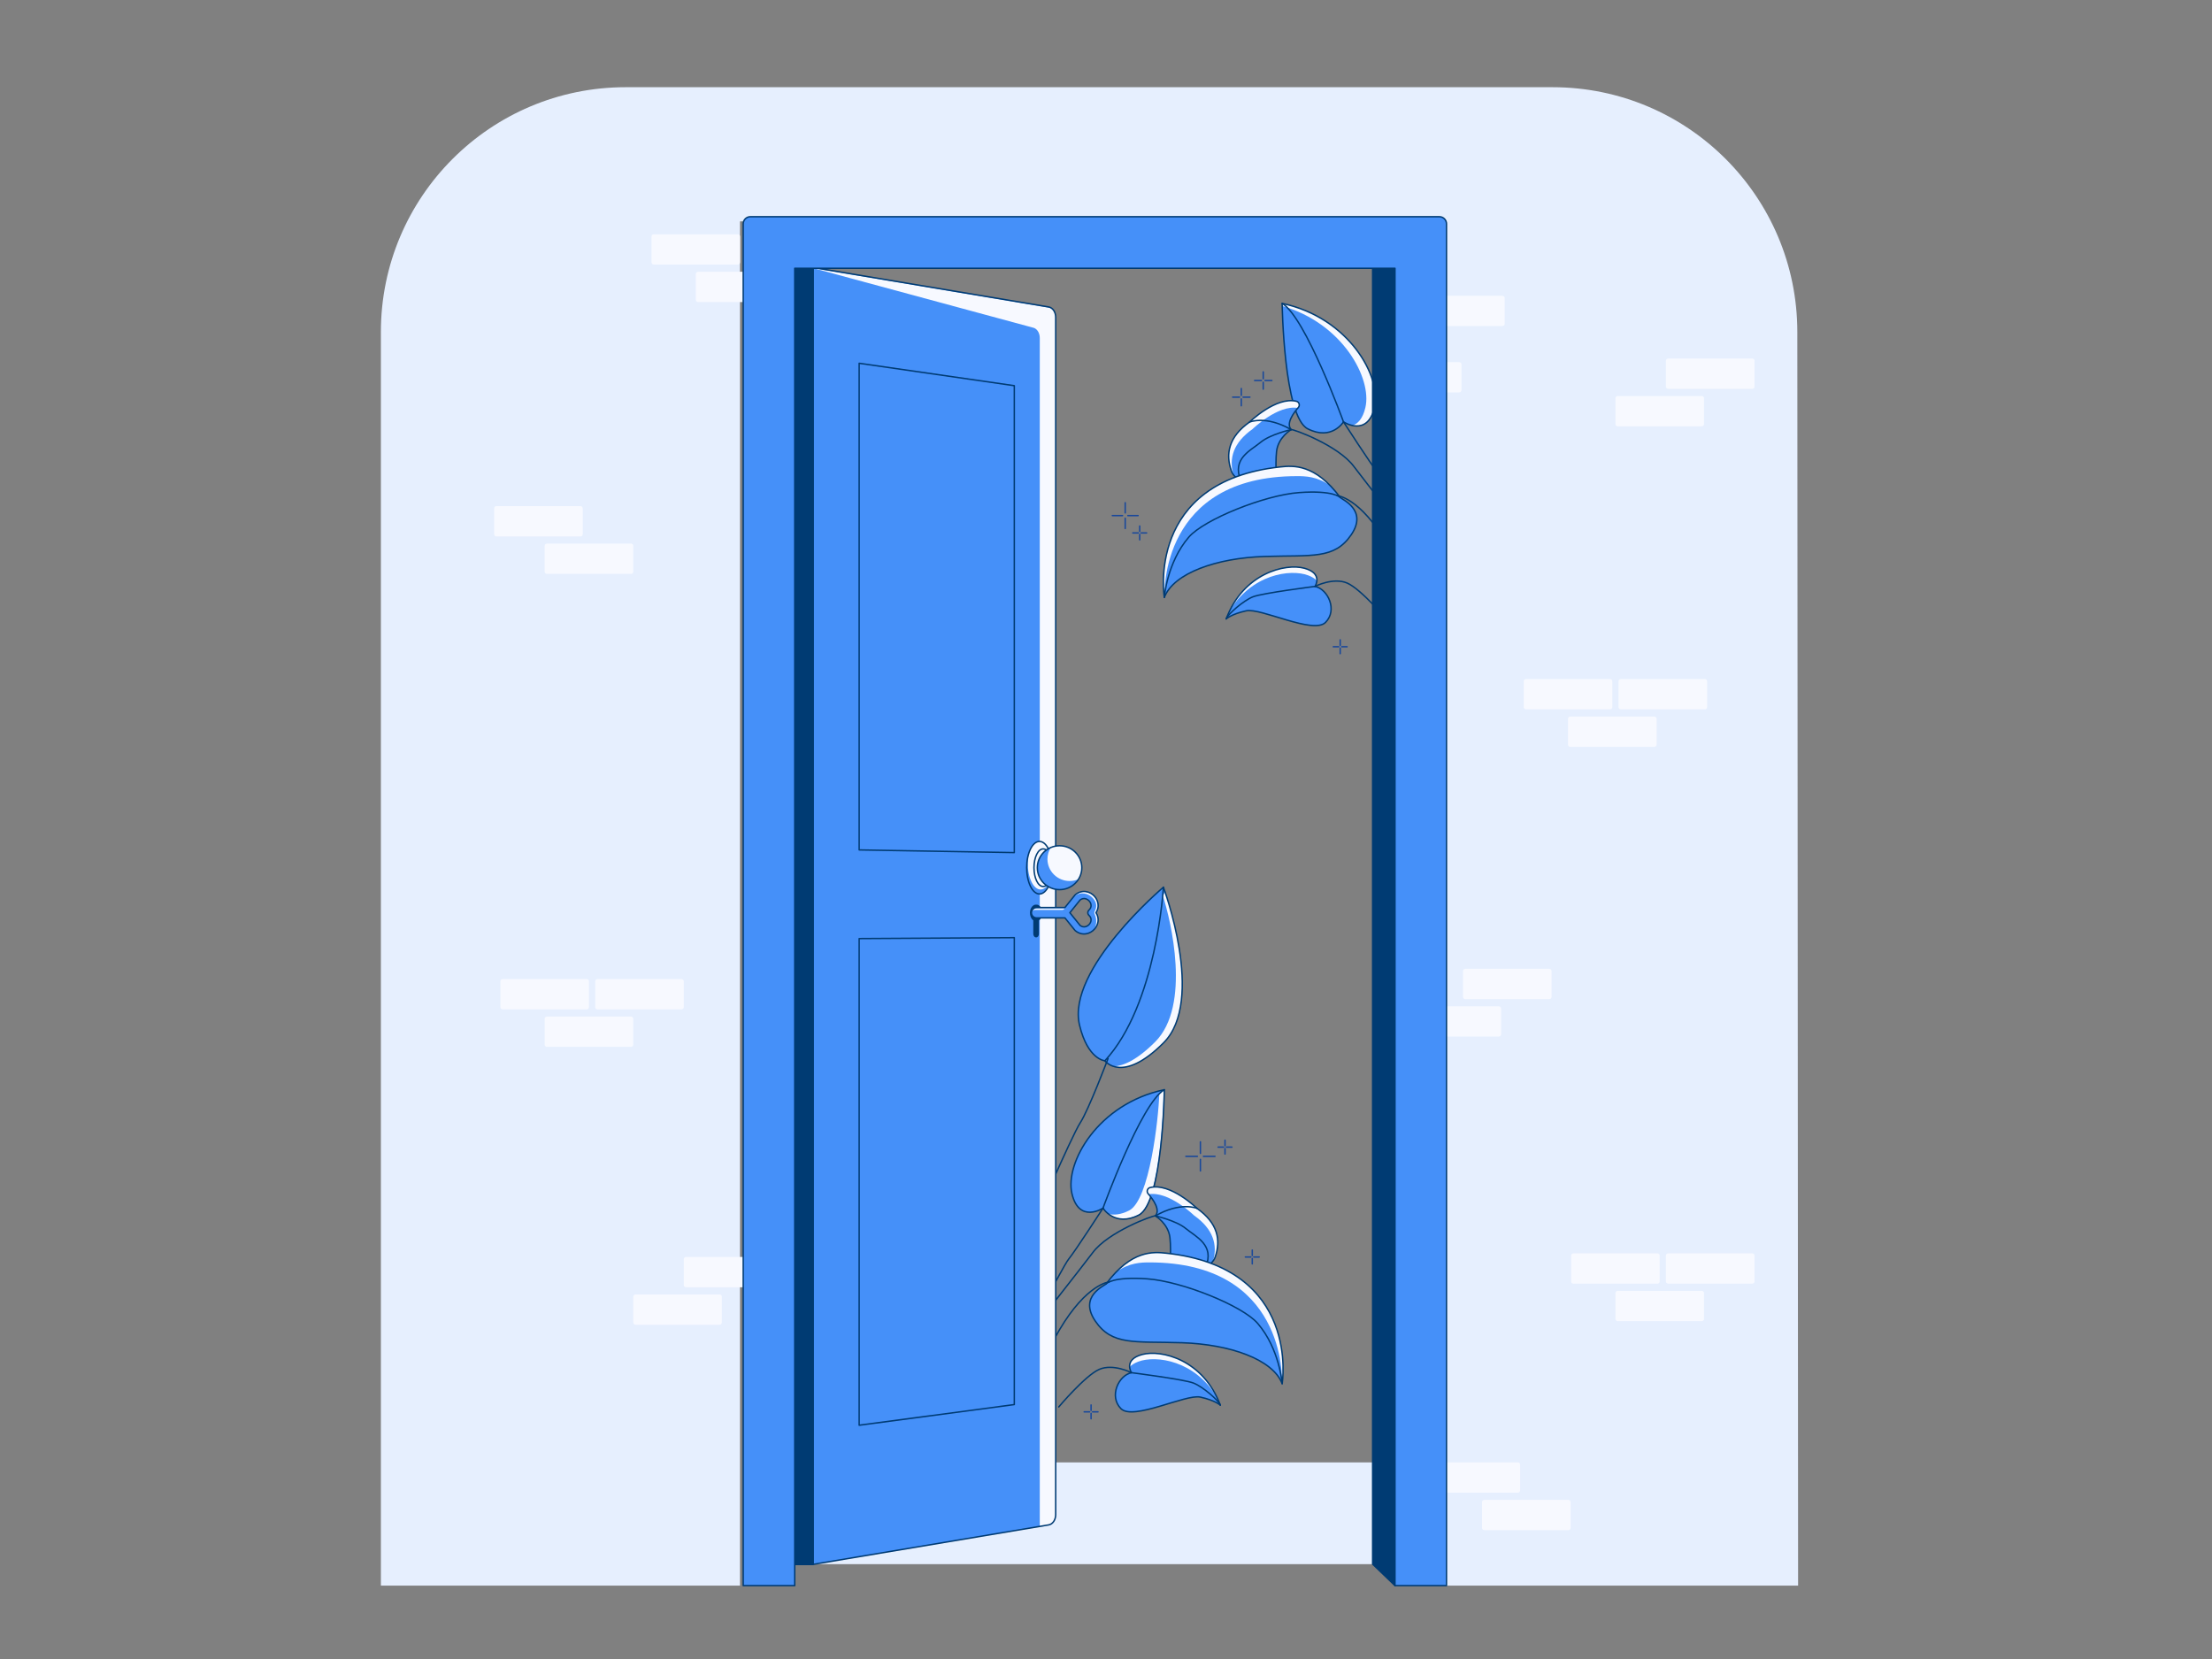 <?xml version="1.0" encoding="utf-8"?>
<!-- Generator: Adobe Illustrator 26.3.1, SVG Export Plug-In . SVG Version: 6.00 Build 0)  -->
<svg version="1.1" data-id="Door_00000000922241496198012630000016822894310879884181_"
	 xmlns="http://www.w3.org/2000/svg" xmlns:xlink="http://www.w3.org/1999/xlink" x="0px" y="0px" viewBox="0 0 4680 3510"
	 style="enable-background:new 0 0 4680 3510;" xml:space="preserve">
<rect x="0" y="0" width="4680" height="3510" fill="#808080" stroke="none"/>
<style type="text/css">
	.st0{fill:#E6EFFE;}
	.st1{fill:#F7F9FF;}
	.st2{fill:#4590F9;}
	.st3{fill:none;stroke:#003B73;stroke-width:3;stroke-linecap:round;stroke-linejoin:round;stroke-miterlimit:10;}
	.st4{fill:#003B73;}
	.st5{fill:none;stroke:#19489B;stroke-width:3;stroke-linecap:round;stroke-linejoin:round;stroke-miterlimit:10;}
</style>
<g id="wall">
	<path id="background" class="st0" d="M3804.29,3354.72h-759.83V468.41H1565.68v2886.31H805.85V702.46
		c0-286.06,231.9-517.96,517.96-517.96H3284.7c285.94,0,517.78,231.7,517.96,517.64L3804.29,3354.72z"/>
	<g id="wall_00000074418313390633098980000003448768473620524678_">
		<g>
			<path class="st1" d="M3100.03,2113.85h177.94c2.62,0,4.75-2.13,4.75-4.75v-54.58c0-2.62-2.13-4.75-4.75-4.75h-177.94
				c-2.62,0-4.75,2.13-4.75,4.75v54.58C3095.28,2111.73,3097.41,2113.85,3100.03,2113.85z"/>
			<path class="st1" d="M2993.16,2193.16h177.94c2.62,0,4.75-2.13,4.75-4.75v-54.58c0-2.62-2.13-4.75-4.75-4.75h-177.94
				c-2.62,0-4.75,2.13-4.75,4.75v54.58C2988.41,2191.03,2990.54,2193.16,2993.16,2193.16z"/>
		</g>
		<g>
			<path class="st1" d="M3529.42,822.66h177.94c2.62,0,4.75-2.13,4.75-4.75v-54.58c0-2.62-2.13-4.75-4.75-4.75h-177.94
				c-2.62,0-4.75,2.13-4.75,4.75v54.58C3524.67,820.53,3526.8,822.66,3529.42,822.66z"/>
			<path class="st1" d="M3422.55,901.96h177.94c2.62,0,4.75-2.13,4.75-4.75v-54.58c0-2.62-2.13-4.75-4.75-4.75h-177.94
				c-2.62,0-4.75,2.13-4.75,4.75v54.58C3417.8,899.84,3419.92,901.96,3422.55,901.96z"/>
		</g>
		<g>
			<path class="st1" d="M1228.19,1134.91h-177.94c-2.62,0-4.75-2.13-4.75-4.75v-54.58c0-2.62,2.13-4.75,4.75-4.75h177.94
				c2.62,0,4.75,2.13,4.75,4.75v54.58C1232.94,1132.78,1230.81,1134.91,1228.19,1134.91z"/>
			<path class="st1" d="M1335.06,1214.21h-177.94c-2.62,0-4.75-2.13-4.75-4.75v-54.58c0-2.62,2.13-4.75,4.75-4.75h177.94
				c2.62,0,4.75,2.13,4.75,4.75v54.58C1339.81,1212.09,1337.68,1214.21,1335.06,1214.21z"/>
		</g>
		<g>
			<path class="st1" d="M1451.43,2723.51h177.94c2.62,0,4.75-2.13,4.75-4.75v-54.58c0-2.62-2.13-4.75-4.75-4.75h-177.94
				c-2.62,0-4.75,2.13-4.75,4.75v54.58C1446.68,2721.38,1448.81,2723.51,1451.43,2723.51z"/>
			<path class="st1" d="M1344.56,2802.82h177.94c2.62,0,4.75-2.13,4.75-4.75v-54.58c0-2.62-2.13-4.75-4.75-4.75h-177.94
				c-2.62,0-4.75,2.13-4.75,4.75v54.58C1339.81,2800.69,1341.94,2802.82,1344.56,2802.82z"/>
		</g>
		<g>
			<path class="st1" d="M3211.39,3158.12h-177.94c-2.62,0-4.75-2.13-4.75-4.75v-54.58c0-2.62,2.13-4.75,4.75-4.75h177.94
				c2.62,0,4.75,2.13,4.75,4.75v54.58C3216.14,3155.99,3214.01,3158.12,3211.39,3158.12z"/>
			<path class="st1" d="M3318.26,3237.42h-177.94c-2.62,0-4.75-2.13-4.75-4.75v-54.58c0-2.62,2.13-4.75,4.75-4.75h177.94
				c2.62,0,4.75,2.13,4.75,4.75v54.58C3323.01,3235.29,3320.88,3237.42,3318.26,3237.42z"/>
		</g>
		<g>
			<path class="st1" d="M1263.99,2135.55h177.94c2.62,0,4.75-2.13,4.75-4.75v-54.58c0-2.62-2.13-4.75-4.75-4.75h-177.94
				c-2.62,0-4.75,2.13-4.75,4.75v54.58C1259.24,2133.43,1261.37,2135.55,1263.99,2135.55z"/>
			<path class="st1" d="M1157.12,2214.86h177.94c2.62,0,4.75-2.13,4.75-4.75v-54.58c0-2.62-2.13-4.75-4.75-4.75h-177.94
				c-2.62,0-4.75,2.13-4.75,4.75v54.58C1152.37,2212.73,1154.49,2214.86,1157.12,2214.86z"/>
			<path class="st1" d="M1063.4,2135.55h177.94c2.62,0,4.75-2.13,4.75-4.75v-54.58c0-2.62-2.13-4.75-4.75-4.75H1063.4
				c-2.62,0-4.75,2.13-4.75,4.75v54.58C1058.65,2133.43,1060.77,2135.55,1063.4,2135.55z"/>
		</g>
		<g>
			<path class="st1" d="M3529.42,2715.9h177.94c2.62,0,4.75-2.13,4.75-4.75v-54.58c0-2.62-2.13-4.75-4.75-4.75h-177.94
				c-2.62,0-4.75,2.13-4.75,4.75v54.58C3524.67,2713.77,3526.8,2715.9,3529.42,2715.9z"/>
			<path class="st1" d="M3422.55,2795.2h177.94c2.62,0,4.75-2.13,4.75-4.75v-54.58c0-2.62-2.13-4.75-4.75-4.75h-177.94
				c-2.62,0-4.75,2.13-4.75,4.75v54.58C3417.8,2793.08,3419.92,2795.2,3422.55,2795.2z"/>
			<path class="st1" d="M3328.83,2715.9h177.94c2.62,0,4.75-2.13,4.75-4.75v-54.58c0-2.62-2.13-4.75-4.75-4.75h-177.94
				c-2.62,0-4.75,2.13-4.75,4.75v54.58C3324.07,2713.77,3326.2,2715.9,3328.83,2715.9z"/>
		</g>
		<g>
			<path class="st1" d="M3429.12,1500.76h177.94c2.62,0,4.75-2.13,4.75-4.75v-54.58c0-2.62-2.13-4.75-4.75-4.75h-177.94
				c-2.62,0-4.75,2.13-4.75,4.75v54.58C3424.37,1498.63,3426.5,1500.76,3429.12,1500.76z"/>
			<path class="st1" d="M3322.25,1580.07h177.94c2.62,0,4.75-2.13,4.75-4.75v-54.58c0-2.62-2.13-4.75-4.75-4.75h-177.94
				c-2.62,0-4.75,2.13-4.75,4.75v54.58C3317.5,1577.94,3319.63,1580.07,3322.25,1580.07z"/>
			<path class="st1" d="M3228.53,1500.76h177.94c2.62,0,4.75-2.13,4.75-4.75v-54.58c0-2.62-2.13-4.75-4.75-4.75h-177.94
				c-2.62,0-4.75,2.13-4.75,4.75v54.58C3223.78,1498.63,3225.91,1500.76,3228.53,1500.76z"/>
		</g>
		<g>
			<path class="st1" d="M1583.78,559.73h177.94c2.62,0,4.75-2.13,4.75-4.75V500.4c0-2.62-2.13-4.75-4.75-4.75h-177.94
				c-2.62,0-4.75,2.13-4.75,4.75v54.58C1579.03,557.61,1581.16,559.73,1583.78,559.73z"/>
			<path class="st1" d="M1476.91,639.04h177.94c2.62,0,4.75-2.13,4.75-4.75v-54.58c0-2.62-2.13-4.75-4.75-4.75h-177.94
				c-2.62,0-4.75,2.13-4.75,4.75v54.58C1472.16,636.91,1474.29,639.04,1476.91,639.04z"/>
			<path class="st1" d="M1383.19,559.73h177.94c2.62,0,4.75-2.13,4.75-4.75V500.4c0-2.62-2.13-4.75-4.75-4.75h-177.94
				c-2.62,0-4.75,2.13-4.75,4.75v54.58C1378.44,557.61,1380.57,559.73,1383.19,559.73z"/>
		</g>
		<g>
			<path class="st1" d="M3087.29,830.27h-53.76c-2.62,0-4.75-2.13-4.75-4.75v-54.58c0-2.62,2.13-4.75,4.75-4.75h53.76
				c2.62,0,4.75,2.13,4.75,4.75v54.58C3092.04,828.14,3089.91,830.27,3087.29,830.27z"/>
			<path class="st1" d="M3178.79,689.89h-147.48c-2.62,0-4.75-2.13-4.75-4.75v-54.58c0-2.62,2.13-4.75,4.75-4.75h147.48
				c2.62,0,4.75,2.13,4.75,4.75v54.58C3183.55,687.77,3181.42,689.89,3178.79,689.89z"/>
		</g>
	</g>
</g>
<polygon id="floor" class="st0" points="2904.13,3309.31 1628.44,3309.31 1628.44,3094.03 2988.41,3094.03 2988.41,3322.32 "/>
<g id="flower_00000105411093206736749440000001472161902300361886_">
	<g id="leaf_00000066496075308467191240000004100419196276580276_">
		<g>
			<path class="st2" d="M2337.65,2244.32c0,0-36.12-2.24-53.66-75.43c-28.24-117.85,177.46-291.79,177.46-291.79
				s89.48,239.83,0.46,329.13C2374.15,2294.26,2337.65,2244.32,2337.65,2244.32z"/>
			<path class="st1" d="M2356.21,2256.3c20.06-1.11,48.94-12.98,87.95-52.12c76.29-76.53,33.12-257.65,15.88-309.6
				c8.15-7.42,1.4-17.48,1.4-17.48s89.49,239.82,0.46,329.13C2409.35,2258.95,2375.18,2262.18,2356.21,2256.3z"/>
			<path class="st3" d="M2337.65,2244.32c0,0-36.12-2.24-53.66-75.43c-28.24-117.85,177.46-291.79,177.46-291.79
				s89.48,239.83,0.46,329.13C2374.15,2294.26,2337.65,2244.32,2337.65,2244.32z"/>
			<path class="st3" d="M2461.45,1877.1c0,0-13.94,248.49-123.8,367.22"/>
		</g>
		<path class="st3" d="M2178.77,2608.49c0,0,88.77-205.55,106.65-232.88c17.88-27.33,58.9-136.03,58.9-136.03"/>
	</g>
	<g id="leaf_00000028310741032524413000000007228913206042604189_">
		<g>
			<path class="st2" d="M2333.67,2556.12c0,0-50.84,33.44-65.8-31c-14.96-64.44,54.29-189.69,195.56-219.61
				c0,0-3.19,239.41-54.1,265.27C2358.43,2596.64,2333.67,2556.12,2333.67,2556.12z"/>
			<path class="st1" d="M2408.25,2570.26c-30.28,15.38-51.31,7.27-63.36-1.83c11.48,2.67,26.12,1.77,43.99-7.3
				c43.44-22.08,62.3-195.41,63.92-247.07c6.41-1.85,2.82-7.65,9.55-9.07C2462.35,2304.99,2459.17,2544.4,2408.25,2570.26z"/>
			<path class="st3" d="M2333.67,2556.12c0,0-50.84,33.44-65.8-31c-14.96-64.44,54.29-189.69,195.56-219.61
				c0,0-3.19,239.41-54.1,265.27C2358.43,2596.64,2333.67,2556.12,2333.67,2556.12z"/>
			<path class="st3" d="M2333.67,2556.12c0,0,80.59-222.25,129.77-250.61"/>
		</g>
		<path class="st3" d="M2136.16,2896.69c0,0,111.93-217.3,125.1-233.15s72.41-107.42,72.41-107.42"/>
	</g>
	<g id="leaf_00000039832142795826540860000018113693835237149631_">
		<g>
			<path class="st2" d="M2444.38,2572.51c0,0,27.64,16.2,30.92,46.2c3.28,30.01-1.05,78.33-1.05,78.33s84.03-0.87,96.66-37.15
				c12.63-36.28,5.68-72.11-38.44-103.34c0,0-55.37-53.96-98.4-44.17c-6.18,1.41-8.67,8.86-4.51,13.65
				C2440.01,2538.07,2455.62,2559.9,2444.38,2572.51z"/>
			<path class="st1" d="M2566.88,2667.26c9.18-33.72,0.33-66.79-40.76-95.88c0,0-53.37-52.01-96.05-44.65
				c-0.23-0.26-0.46-0.51-0.67-0.77c-4.15-4.78-1.67-12.25,4.51-13.65c43.04-9.79,98.41,44.17,98.41,44.17
				c44.12,31.23,51.07,67.06,38.45,103.34C2569.83,2662.49,2568.52,2664.97,2566.88,2667.26z"/>
			<path class="st3" d="M2444.38,2572.51c0,0,27.64,16.2,30.92,46.2c3.28,30.01-1.05,78.33-1.05,78.33s84.03-0.87,96.66-37.15
				c12.63-36.28,5.68-72.11-38.44-103.34c0,0-56.08-54.65-99.23-43.98c-5.79,1.43-7.95,8.58-4.02,13.07
				C2439.67,2537.59,2455.74,2559.76,2444.38,2572.51z"/>
			<path class="st3" d="M2444.38,2572.51c0,0,43.92,9.67,64.69,26.89c21.38,17.73,61.3,34.49,41.81,81.37"/>
			<path class="st3" d="M2532.46,2556.54c0,0-34.57-14.8-88.08,15.96"/>
		</g>
		<path class="st3" d="M2444.38,2572.51c-3.59-1.7-99.81,33.4-132.67,78c-13.94,18.92-153.09,196.03-153.09,196.03"/>
	</g>
	<g id="leaf_00000183932862838785134970000013627218671132912052_">
		<g>
			<path class="st2" d="M2340.61,2716.01c-3.15,4.25-59.08,26.24-23.42,78.79c35.66,52.55,82.64,42.85,183.67,46.09
				c101.03,3.24,192.18,35.04,211.86,86.64c0,0,40.42-245.59-245.55-276.16C2440.25,2648.49,2393.74,2644.52,2340.61,2716.01z"/>
			<path class="st1" d="M2712.72,2927.53c-0.13-0.33-0.26-0.66-0.4-1c0.44-10.38,7.56-255.54-280.29-255.61
				c-17.38,0-42.67,0.39-70.49,20.27c44.28-45.65,82.3-42.32,105.62-39.83C2753.13,2681.93,2712.72,2927.53,2712.72,2927.53z"/>
			<path class="st3" d="M2340.61,2716.01c-3.15,4.25-59.08,26.24-23.42,78.79c35.66,52.55,82.64,42.85,183.67,46.09
				c101.03,3.24,192.18,35.04,211.86,86.64c0,0,40.42-245.59-245.55-276.16C2440.25,2648.49,2393.74,2644.52,2340.61,2716.01z"/>
			<path class="st3" d="M2340.61,2716.01c0,0,13.45-15.57,86.76-10.31s201.54,57,233.61,94.33
				c46.37,53.96,51.73,127.49,51.73,127.49"/>
		</g>
		<path class="st3" d="M2155,2980.16c0,0,54.81-113.09,86.64-166.77c57.94-97.72,105.07-101.16,105.07-101.16"/>
	</g>
	<g id="leaf_00000035510618797052444080000015810401084649390476_">
		<g>
			<path class="st2" d="M2393.9,2904.24c0,0-17.91-27.41,22.39-38.43c40.3-11.02,129.28,10.33,165.56,107.13
				c0,0-11.32-10.29-42.31-17.06c-30.99-6.76-142.17,50.41-167.93,24.44C2345.85,2954.36,2366.48,2910.01,2393.9,2904.24z"/>
			<path class="st1" d="M2576.11,2958.64c-46.99-80.82-130.57-91.81-167.7-77.81c-8.74,3.3-14.51,7.14-18.2,11.1
				c-0.52-8.74,3.84-19.99,26.32-26.13C2454.77,2855.35,2536.82,2874.03,2576.11,2958.64z"/>
			<path class="st3" d="M2393.9,2904.24c0,0-17.91-27.41,22.39-38.43c40.3-11.02,129.28,10.33,165.56,107.13
				c0,0-11.32-10.29-42.31-17.06c-30.99-6.76-142.17,50.41-167.93,24.44C2345.85,2954.36,2366.48,2910.01,2393.9,2904.24z"/>
			<path class="st3" d="M2393.9,2904.24c0,0,110.41,14.03,130.87,21.82s54.38,37.8,57.08,46.88"/>
		</g>
		<path class="st3" d="M2240.07,2976.67c0,0,56.13-66.7,85.69-79.46s68.13,7.03,68.13,7.03"/>
	</g>
</g>
<g id="flower">
	<g id="leaf_00000111163674386662643020000015589144892072478618_">
		<g>
			<path class="st2" d="M2842.46,892.58c0,0,50.84,33.44,65.8-31c14.96-64.44-54.29-189.69-195.56-219.61
				c0,0,3.19,239.41,54.1,265.27C2817.7,933.1,2842.46,892.58,2842.46,892.58z"/>
			<path class="st1" d="M2908.25,861.58c-8.96,38.61-30.81,42.08-46.88,38.66c11.16-3.54,21.85-13.93,27.47-38.15
				c14.25-61.4-47.93-178-176.04-214.75c-0.08-3.48-0.11-5.37-0.11-5.37C2853.96,671.88,2923.21,797.14,2908.25,861.58z"/>
			<path class="st3" d="M2842.46,892.58c0,0,50.84,33.44,65.8-31c14.96-64.44-54.29-189.69-195.56-219.61
				c0,0,3.19,239.41,54.1,265.27C2817.7,933.1,2842.46,892.58,2842.46,892.58z"/>
			<path class="st3" d="M2842.46,892.58c0,0-80.59-222.25-129.77-250.61"/>
		</g>
		<path class="st3" d="M3039.97,1233.15c0,0-111.93-217.3-125.1-233.15c-13.18-15.84-72.41-107.42-72.41-107.42"/>
	</g>
	<g id="leaf_00000079480323097917532060000003818768248934035647_">
		<g>
			<path class="st2" d="M2731.75,908.96c0,0-27.64,16.2-30.92,46.2c-3.28,30.01,1.05,78.33,1.05,78.33s-84.03-0.87-96.66-37.15
				c-12.63-36.28-5.68-72.11,38.44-103.34c0,0,55.37-53.96,98.4-44.17c6.18,1.41,8.67,8.86,4.51,13.65
				C2736.12,874.53,2720.51,896.36,2731.75,908.96z"/>
			<path class="st1" d="M2609.25,1003.71c-9.18-33.72-0.33-66.79,40.76-95.88c0,0,53.37-52.01,96.05-44.65
				c0.23-0.26,0.46-0.51,0.67-0.77c4.15-4.78,1.67-12.25-4.51-13.65c-43.04-9.79-98.41,44.17-98.41,44.17
				c-44.12,31.23-51.07,67.06-38.45,103.34C2606.3,998.95,2607.61,1001.42,2609.25,1003.71z"/>
			<path class="st3" d="M2731.75,908.96c0,0-27.64,16.2-30.92,46.2c-3.28,30.01,1.05,78.33,1.05,78.33s-84.03-0.87-96.66-37.15
				c-12.63-36.28-5.68-72.11,38.44-103.34c0,0,56.08-54.65,99.23-43.98c5.79,1.43,7.95,8.58,4.02,13.07
				C2736.46,874.05,2720.39,896.22,2731.75,908.96z"/>
			<path class="st3" d="M2731.75,908.96c0,0-43.92,9.67-64.69,26.89c-21.38,17.73-61.3,34.49-41.81,81.37"/>
			<path class="st3" d="M2643.66,893c0,0,34.57-14.8,88.08,15.96"/>
		</g>
		<path class="st3" d="M2731.75,908.96c3.59-1.7,99.81,33.4,132.67,78c13.94,18.92,153.09,196.03,153.09,196.03"/>
	</g>
	<g id="leaf_00000129175662243569453450000010242357222748067737_">
		<g>
			<path class="st2" d="M2835.51,1052.47c3.15,4.25,59.08,26.24,23.42,78.79s-82.64,42.85-183.67,46.09
				c-101.03,3.24-192.18,35.04-211.86,86.64c0,0-40.42-245.59,245.55-276.16C2735.88,984.95,2782.39,980.97,2835.51,1052.47z"/>
			<path class="st1" d="M2463.41,1263.99c0.13-0.33,0.26-0.66,0.4-1c-0.44-10.38-7.56-255.54,280.29-255.61
				c17.38,0,42.67,0.39,70.49,20.27c-44.28-45.65-82.3-42.32-105.62-39.83C2423,1018.39,2463.41,1263.99,2463.41,1263.99z"/>
			<path class="st3" d="M2835.51,1052.47c3.15,4.25,59.08,26.24,23.42,78.79s-82.64,42.85-183.67,46.09
				c-101.03,3.24-192.18,35.04-211.86,86.64c0,0-40.42-245.59,245.55-276.16C2735.88,984.95,2782.39,980.97,2835.51,1052.47z"/>
			<path class="st3" d="M2835.51,1052.47c0,0-13.45-15.57-86.76-10.31s-201.54,57-233.61,94.33
				c-46.37,53.96-51.73,127.49-51.73,127.49"/>
		</g>
		<path class="st3" d="M3021.12,1316.61c0,0-54.81-113.09-86.64-166.77c-57.94-97.72-105.07-101.16-105.07-101.16"/>
	</g>
	<g id="leaf">
		<g>
			<path class="st2" d="M2782.23,1240.7c0,0,17.91-27.41-22.39-38.43c-40.3-11.02-129.28,10.33-165.56,107.13
				c0,0,11.32-10.29,42.31-17.06c30.99-6.76,142.17,50.41,167.93,24.44C2830.28,1290.82,2809.65,1246.46,2782.23,1240.7z"/>
			<path class="st1" d="M2600.02,1295.1c46.99-80.82,130.57-91.81,167.7-77.81c8.74,3.3,14.51,7.14,18.2,11.1
				c0.52-8.74-3.84-19.99-26.32-26.13C2721.36,1191.8,2639.31,1210.48,2600.02,1295.1z"/>
			<path class="st3" d="M2782.23,1240.7c0,0,17.91-27.41-22.39-38.43c-40.3-11.02-129.28,10.33-165.56,107.13
				c0,0,11.32-10.29,42.31-17.06c30.99-6.76,142.17,50.41,167.93,24.44C2830.28,1290.82,2809.65,1246.46,2782.23,1240.7z"/>
			<path class="st3" d="M2782.23,1240.7c0,0-110.41,14.03-130.87,21.82s-54.38,37.8-57.08,46.88"/>
		</g>
		<path class="st3" d="M2936.05,1313.12c0,0-56.13-66.7-85.69-79.46c-29.56-12.76-68.13,7.03-68.13,7.03"/>
	</g>
</g>
<g id="Door">
	<g id="door">
		<path class="st2" d="M2233.59,3204.24V671.51c0-11.31-6.29-20.63-14.87-22.07l-498.37-83.5v2743.86l498.37-83.5
			C2227.31,3224.87,2233.59,3215.55,2233.59,3204.24z"/>
		<path class="st1" d="M2233.6,672.86v2532.73c0,11.3-6.28,20.62-14.87,22.06l-18.84,3.16V715.12c0-11.3-6.28-20.62-14.87-22.06
			l-464.66-125.77l498.37,83.49C2227.32,652.22,2233.6,661.55,2233.6,672.86z"/>
		<path class="st3" d="M2233.59,3204.24V671.51c0-11.31-6.29-20.63-14.87-22.07l-498.37-83.5v2743.86l498.37-83.5
			C2227.31,3224.87,2233.59,3215.55,2233.59,3204.24z"/>
		<polygon class="st3" points="2145.99,1803.86 1817.77,1798.2 1817.77,768.57 2145.99,816 		"/>
		<polygon class="st3" points="2145.99,2971.69 1817.77,3015.4 1817.77,1985.78 2145.99,1983.83 		"/>
		<rect x="1628.44" y="563.19" class="st4" width="91.92" height="2746.87"/>
		<rect x="1628.44" y="563.19" class="st3" width="91.92" height="2746.87"/>
	</g>
	<g id="door_handle">
		<g>
			<ellipse class="st1" cx="2199.29" cy="1835.82" rx="27.06" ry="55.58"/>
			<path class="st2" d="M2219.57,1867.74c-4.82,15.2-13.18,25.24-22.67,25.24c-14.95,0-27.07-24.88-27.07-55.58
				c0-16.42,3.47-31.18,8.99-41.36c-2.78,8.72-4.39,19.14-4.39,30.33c0,30.7,12.12,55.59,27.06,55.59
				C2208.45,1881.97,2214.78,1876.6,2219.57,1867.74z"/>
			<ellipse class="st3" cx="2199.29" cy="1835.82" rx="27.06" ry="55.58"/>
		</g>
		<g>
			<ellipse class="st1" cx="2207" cy="1835.82" rx="19.36" ry="39.77"/>
			<ellipse class="st3" cx="2207" cy="1835.82" rx="19.36" ry="39.77"/>
		</g>
		<g>
			<ellipse class="st1" cx="2241.76" cy="1835.82" rx="47.07" ry="46.44"/>
			<path class="st2" d="M2281.81,1860.22c-8.29,13.23-23.13,22.05-40.05,22.05c-25.99,0-47.06-20.8-47.06-46.45
				c0-19.12,11.72-35.55,28.45-42.67c-4.44,7.09-7.01,15.44-7.01,24.39c0,25.66,21.07,46.45,47.07,46.45
				C2269.81,1863.99,2276.1,1862.65,2281.81,1860.22z"/>
			<ellipse class="st3" cx="2241.76" cy="1835.82" rx="47.07" ry="46.44"/>
		</g>
	</g>
	<g id="keyhole">
		<path class="st4" d="M2181.92,1938.94c1.23,3.3,3.25,5.93,5.72,7.42v29.32c0,3.43,2.01,6.21,4.48,6.21c1.24,0,2.36-0.7,3.16-1.82
			c0.81-1.13,1.31-2.68,1.31-4.4v-29.13c2.61-1.45,4.76-4.16,6.04-7.6c0.84-2.23,1.31-4.77,1.31-7.47c0-8-4.17-14.65-9.66-15.97
			l-4.03,0c-5.25,1.28-9.33,7.52-9.63,15.05C2180.5,1933.59,2180.99,1936.45,2181.92,1938.94z"/>
		<path class="st3" d="M2181.92,1938.94c1.23,3.3,3.25,5.93,5.72,7.42v29.32c0,3.43,2.01,6.21,4.48,6.21c1.24,0,2.36-0.7,3.16-1.82
			c0.81-1.13,1.31-2.68,1.31-4.4v-29.13c2.61-1.45,4.76-4.16,6.04-7.6c0.84-2.23,1.31-4.77,1.31-7.47c0-8-4.17-14.65-9.66-15.97
			l-4.03,0c-5.25,1.28-9.33,7.52-9.63,15.05C2180.5,1933.59,2180.99,1936.45,2181.92,1938.94z"/>
	</g>
	<g id="key">
		<path class="st2" d="M2315.84,1965.59c7.88-8.96,10.73-22.87,2.97-34.55c7.76-11.69,4.91-25.59-2.97-34.55
			c-9.32-10.61-26.28-15.25-40.65-3.6c-0.41,0.33-0.79,0.71-1.12,1.12l-20.99,26.09h-59.98c-3.02,0-5.76,1.23-7.74,3.21
			s-3.2,4.71-3.2,7.73c0,6.04,4.9,10.94,10.94,10.94h59.98l20.99,26.08c0.33,0.42,0.71,0.79,1.12,1.13
			C2289.55,1980.84,2306.52,1976.19,2315.84,1965.59z M2285.21,1957.99l-21.64-26.9l-0.04-0.05l0.04-0.05l21.64-26.9
			c8.23-6.17,16.01-1.51,19.37,2.31c4.09,4.65,6.36,12.47-0.7,19.21c-1.49,1.41-2.33,3.38-2.33,5.43c0,2.05,0.84,4.01,2.33,5.43
			c7.06,6.73,4.79,14.56,0.7,19.21C2301.22,1959.5,2293.44,1964.16,2285.21,1957.99z"/>
		<path class="st1" d="M2318.81,1931.75c7.76,11.68,4.91,25.59-2.97,34.55c-0.89,1.01-1.86,1.97-2.88,2.88
			c6.91-8.19,8.65-23.64,3.1-35c-0.97-1.99-0.96-4.31,0.09-6.27c5.54-10.33,3.57-19.21-3.6-27.35c-9.1-10.36-25.5-15.03-39.65-4.38
			l1.17-1.46c0.33-0.41,0.71-0.79,1.12-1.12c14.37-11.65,31.33-7.01,40.65,3.6C2323.72,1906.16,2326.57,1920.06,2318.81,1931.75z"/>
		<path class="st1" d="M2252.78,1921.81l-0.97,1.2c-1.1,1.36-2.75,2.16-4.5,2.16h-57.21c-2.21,0-4.27,0.66-5.99,1.79
			c0.44-0.7,0.96-1.36,1.54-1.94c1.98-1.98,4.72-3.21,7.74-3.21H2252.78z"/>
		<path class="st3" d="M2315.84,1965.59c7.88-8.96,10.73-22.87,2.97-34.55c7.76-11.69,4.91-25.59-2.97-34.55
			c-9.32-10.61-26.28-15.25-40.65-3.6c-0.41,0.33-0.79,0.71-1.12,1.12l-20.99,26.09h-59.98c-3.02,0-5.76,1.23-7.74,3.21
			s-3.2,4.71-3.2,7.73c0,6.04,4.9,10.94,10.94,10.94h59.98l20.99,26.08c0.33,0.42,0.71,0.79,1.12,1.13
			C2289.55,1980.84,2306.52,1976.19,2315.84,1965.59z M2285.21,1957.99l-21.64-26.9l-0.04-0.05l0.04-0.05l21.64-26.9
			c8.23-6.17,16.01-1.51,19.37,2.31c4.09,4.65,6.36,12.47-0.7,19.21c-1.49,1.41-2.33,3.38-2.33,5.43c0,2.05,0.84,4.01,2.33,5.43
			c7.06,6.73,4.79,14.56,0.7,19.21C2301.22,1959.5,2293.44,1964.16,2285.21,1957.99z"/>
	</g>
</g>
<g id="door_jamb">
	<g>
		<polygon class="st4" points="2904.13,543.73 2951.41,543.73 2951.41,3354.72 2904.13,3309.31 		"/>
		<polygon class="st3" points="2904.13,543.73 2951.41,543.73 2951.41,3354.72 2904.13,3309.31 		"/>
	</g>
	<g>
		<path class="st2" d="M3060.41,3354.72h-109V567.53H1681.46v2787.19h-109V473.59c0-8.32,6.74-15.06,15.06-15.06h1457.84
			c8.32,0,15.06,6.74,15.06,15.06V3354.72z"/>
	</g>
	<g>
		<path class="st3" d="M3060.41,3354.72h-109V567.53H1681.46v2787.19h-109V473.59c0-8.32,6.74-15.06,15.06-15.06h1457.84
			c8.32,0,15.06,6.74,15.06,15.06V3354.72z"/>
	</g>
</g>
<g id="sparkles_00000173134798647725661320000011420072623885880197_">
	<g>
		<line class="st5" x1="2380.64" y1="1063.61" x2="2380.64" y2="1085.19"/>
		<line class="st5" x1="2380.64" y1="1096.51" x2="2380.64" y2="1118.09"/>
		<line class="st5" x1="2407.87" y1="1090.85" x2="2386.29" y2="1090.85"/>
		<line class="st5" x1="2374.98" y1="1090.85" x2="2353.4" y2="1090.85"/>
	</g>
	<g>
		<line class="st5" x1="2626.27" y1="822.03" x2="2626.27" y2="836.47"/>
		<line class="st5" x1="2626.27" y1="844.03" x2="2626.27" y2="858.47"/>
		<line class="st5" x1="2644.49" y1="840.25" x2="2630.05" y2="840.25"/>
		<line class="st5" x1="2622.48" y1="840.25" x2="2608.04" y2="840.25"/>
	</g>
	<g>
		<line class="st5" x1="2672.66" y1="786.84" x2="2672.66" y2="801.28"/>
		<line class="st5" x1="2672.66" y1="808.85" x2="2672.66" y2="823.29"/>
		<line class="st5" x1="2690.88" y1="805.07" x2="2676.44" y2="805.07"/>
		<line class="st5" x1="2668.87" y1="805.07" x2="2654.43" y2="805.07"/>
	</g>
	<g>
		<line class="st5" x1="2539.76" y1="2415.75" x2="2539.76" y2="2440.16"/>
		<line class="st5" x1="2539.76" y1="2452.95" x2="2539.76" y2="2477.36"/>
		<line class="st5" x1="2570.57" y1="2446.56" x2="2546.16" y2="2446.56"/>
		<line class="st5" x1="2533.36" y1="2446.56" x2="2508.95" y2="2446.56"/>
	</g>
	<g>
		<line class="st5" x1="2411.31" y1="1112.9" x2="2411.31" y2="1124.48"/>
		<line class="st5" x1="2411.31" y1="1130.55" x2="2411.31" y2="1142.13"/>
		<line class="st5" x1="2425.93" y1="1127.51" x2="2414.35" y2="1127.51"/>
		<line class="st5" x1="2408.28" y1="1127.51" x2="2396.7" y2="1127.51"/>
	</g>
	<g>
		<line class="st5" x1="2835.51" y1="1353.73" x2="2835.51" y2="1365.31"/>
		<line class="st5" x1="2835.51" y1="1371.38" x2="2835.51" y2="1382.96"/>
		<line class="st5" x1="2850.13" y1="1368.34" x2="2838.55" y2="1368.34"/>
		<line class="st5" x1="2832.48" y1="1368.34" x2="2820.9" y2="1368.34"/>
	</g>
	<g>
		<line class="st5" x1="2591.8" y1="2412.41" x2="2591.8" y2="2423.99"/>
		<line class="st5" x1="2591.8" y1="2430.06" x2="2591.8" y2="2441.64"/>
		<line class="st5" x1="2606.42" y1="2427.02" x2="2594.84" y2="2427.02"/>
		<line class="st5" x1="2588.77" y1="2427.02" x2="2577.19" y2="2427.02"/>
	</g>
	<g>
		<line class="st5" x1="2308.44" y1="2972.52" x2="2308.44" y2="2984.1"/>
		<line class="st5" x1="2308.44" y1="2990.17" x2="2308.44" y2="3001.75"/>
		<line class="st5" x1="2323.05" y1="2987.13" x2="2311.47" y2="2987.13"/>
		<line class="st5" x1="2305.4" y1="2987.13" x2="2293.82" y2="2987.13"/>
	</g>
	<g>
		<line class="st5" x1="2649.46" y1="2644.82" x2="2649.46" y2="2656.39"/>
		<line class="st5" x1="2649.46" y1="2662.46" x2="2649.46" y2="2674.04"/>
		<line class="st5" x1="2664.08" y1="2659.43" x2="2652.5" y2="2659.43"/>
		<line class="st5" x1="2646.43" y1="2659.43" x2="2634.85" y2="2659.43"/>
	</g>
</g>
</svg>
